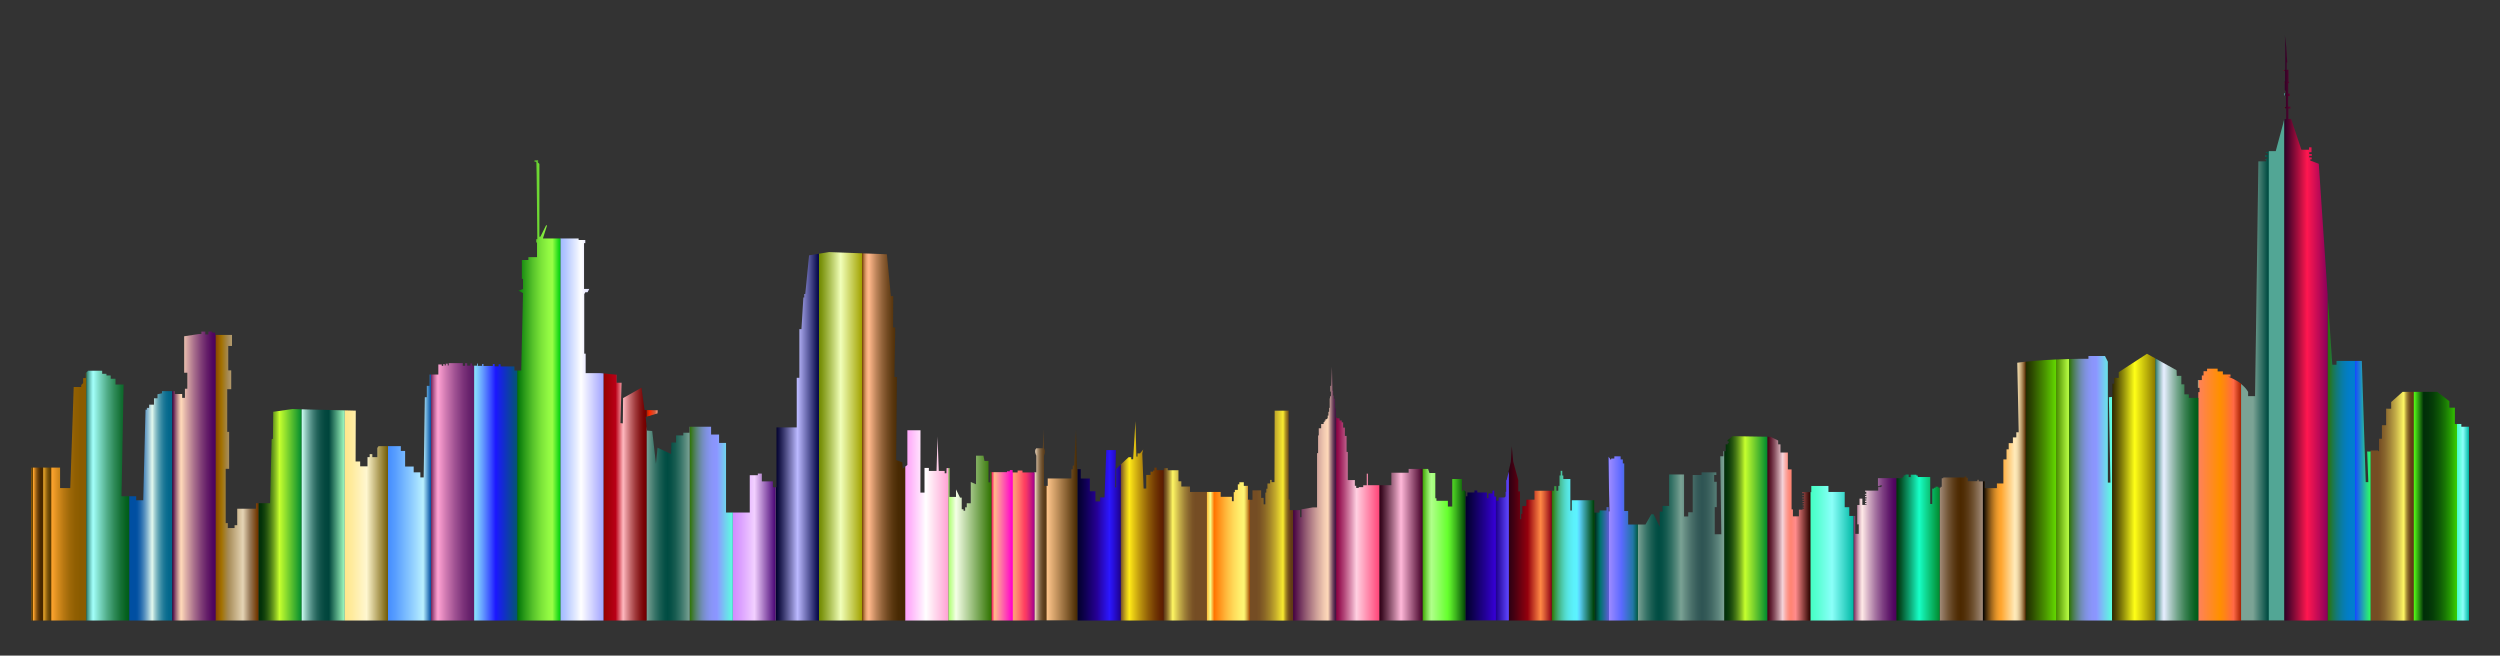 <?xml version="1.0" encoding="utf-8"?>
<svg version="1.1" id="Layer_1" xmlns="http://www.w3.org/2000/svg" xmlns:xlink="http://www.w3.org/1999/xlink" x="0px" y="0px"
	 viewBox="0 0 2625.2 688.4" style="enable-background:new 0 0 2625.2 688.4;" xml:space="preserve">
<rect x="0" y="0" width="2625.2" height="688.4" fill="#333333" stroke="none"/>
<style type="text/css">
	.st0{fill:url(#SVGID_1_);}
	.st1{fill:url(#SVGID_2_);}
	.st2{fill:url(#SVGID_3_);}
	.st3{fill:url(#SVGID_4_);}
	.st4{fill:url(#SVGID_5_);}
	.st5{fill:url(#SVGID_6_);}
	.st6{fill:url(#SVGID_7_);}
	.st7{fill:url(#SVGID_8_);}
	.st8{fill:url(#SVGID_9_);}
	.st9{fill:url(#SVGID_10_);}
	.st10{fill:url(#SVGID_11_);}
	.st11{fill:url(#SVGID_12_);}
	.st12{fill:url(#SVGID_13_);}
	.st13{fill:url(#SVGID_14_);}
	.st14{fill:url(#SVGID_15_);}
	.st15{fill:url(#SVGID_16_);}
	.st16{fill:url(#SVGID_17_);}
	.st17{fill:url(#SVGID_18_);}
	.st18{fill:url(#SVGID_19_);}
	.st19{fill:url(#SVGID_20_);}
	.st20{fill:url(#SVGID_21_);}
	.st21{fill:url(#SVGID_22_);}
	.st22{fill:url(#SVGID_23_);}
	.st23{fill:url(#SVGID_24_);}
	.st24{fill:url(#SVGID_25_);}
	.st25{fill:url(#SVGID_26_);}
	.st26{fill:url(#SVGID_27_);}
	.st27{fill:url(#SVGID_28_);}
	.st28{fill:url(#SVGID_29_);}
	.st29{fill:url(#SVGID_30_);}
	.st30{fill:url(#SVGID_31_);}
	.st31{fill:url(#SVGID_32_);}
	.st32{fill:url(#SVGID_33_);}
	.st33{fill:url(#SVGID_34_);}
	.st34{fill:url(#SVGID_35_);}
	.st35{fill:url(#SVGID_36_);}
	.st36{fill:url(#SVGID_37_);}
	.st37{fill:url(#SVGID_38_);}
	.st38{fill:url(#SVGID_39_);}
	.st39{fill:url(#SVGID_40_);}
	.st40{fill:url(#SVGID_41_);}
	.st41{fill:url(#SVGID_42_);}
	.st42{fill:url(#SVGID_43_);}
	.st43{fill:url(#SVGID_44_);}
	.st44{fill:url(#SVGID_45_);}
	.st45{fill:url(#SVGID_46_);}
	.st46{fill:url(#SVGID_47_);}
	.st47{fill:url(#SVGID_48_);}
	.st48{fill:url(#SVGID_49_);}
	.st49{fill:url(#SVGID_50_);}
	.st50{fill:url(#SVGID_51_);}
	.st51{fill:url(#SVGID_52_);}
	.st52{fill:url(#SVGID_53_);}
	.st53{fill:url(#SVGID_54_);}
	.st54{fill:url(#SVGID_55_);}
	.st55{fill:url(#SVGID_56_);}
	.st56{fill:url(#SVGID_57_);}
	.st57{fill:url(#SVGID_58_);}
	.st58{fill:url(#SVGID_59_);}
	.st59{fill:url(#SVGID_60_);}
	.st60{fill:url(#SVGID_61_);}
	.st61{fill:url(#SVGID_62_);}
	.st62{fill:url(#SVGID_63_);}
	.st63{fill:url(#SVGID_64_);}
</style>
<g>
	<linearGradient id="SVGID_1_" gradientUnits="userSpaceOnUse" x1="724.198" y1="549.835" x2="769.461" y2="549.835">
		<stop  offset="0" style="stop-color:#2D7300"/>
		<stop  offset="1.319868e-02" style="stop-color:#31750B"/>
		<stop  offset="8.540270e-02" style="stop-color:#467C44"/>
		<stop  offset="0.16" style="stop-color:#588376"/>
		<stop  offset="0.235" style="stop-color:#6889A0"/>
		<stop  offset="0.31" style="stop-color:#758EC2"/>
		<stop  offset="0.387" style="stop-color:#7E91DD"/>
		<stop  offset="0.465" style="stop-color:#8594F0"/>
		<stop  offset="0.544" style="stop-color:#8A95FB"/>
		<stop  offset="0.63" style="stop-color:#8B96FF"/>
		<stop  offset="0.657" style="stop-color:#8B9DFF"/>
		<stop  offset="0.829" style="stop-color:#72D0EF"/>
		<stop  offset="1" style="stop-color:#5CFFE0"/>
	</linearGradient>
	<polygon class="st0" points="762.4,538.2 762.4,465.1 755.1,465.1 755.1,456.3 746.7,456.3 746.7,448.1 724.2,448.1 724.2,651.6 
		769.5,651.6 769.5,538.2 	"/>
	<linearGradient id="SVGID_2_" gradientUnits="userSpaceOnUse" x1="769.461" y1="574.419" x2="814.723" y2="574.419">
		<stop  offset="0" style="stop-color:#8BBCFF"/>
		<stop  offset="0" style="stop-color:#5C9CFF"/>
		<stop  offset="3.086420e-03" style="stop-color:#D18BFF"/>
		<stop  offset="0.169" style="stop-color:#DA9EFF"/>
		<stop  offset="0.503" style="stop-color:#F2D0FF"/>
		<stop  offset="1" style="stop-color:#460073"/>
	</linearGradient>
	<polygon class="st1" points="811.6,511.7 811.6,505.5 800,505.5 800,497.3 795.8,497.3 795.8,499 787.3,499 787.3,538.2 
		769.5,538.2 769.5,651.6 814.7,651.6 814.7,511.7 	"/>
	<linearGradient id="SVGID_3_" gradientUnits="userSpaceOnUse" x1="678.936" y1="549.575" x2="724.198" y2="549.575">
		<stop  offset="0" style="stop-color:#7BA395"/>
		<stop  offset="6.556056e-02" style="stop-color:#639285"/>
		<stop  offset="0.196" style="stop-color:#387468"/>
		<stop  offset="0.314" style="stop-color:#1A5E53"/>
		<stop  offset="0.414" style="stop-color:#075147"/>
		<stop  offset="0.485" style="stop-color:#004C42"/>
		<stop  offset="0.561" style="stop-color:#065046"/>
		<stop  offset="0.663" style="stop-color:#175C51"/>
		<stop  offset="0.778" style="stop-color:#327064"/>
		<stop  offset="0.904" style="stop-color:#598B7E"/>
		<stop  offset="1" style="stop-color:#7BA395"/>
	</linearGradient>
	<polygon class="st2" points="723.9,448.1 723.9,454.4 717.5,454.4 717.5,457.2 709.9,457.2 709.9,464.7 705,464.7 704.7,476.8 
		690.5,470.1 688.8,487.1 684.9,452.6 679.4,452.1 678.9,447.6 678.9,651.6 724.2,651.6 724.2,448.1 	"/>
	<linearGradient id="SVGID_4_" gradientUnits="userSpaceOnUse" x1="678.936" y1="434.103" x2="690.595" y2="434.103">
		<stop  offset="0" style="stop-color:#A21F00"/>
		<stop  offset="6.805522e-02" style="stop-color:#BA2200"/>
		<stop  offset="0.225" style="stop-color:#EC2700"/>
		<stop  offset="0.302" style="stop-color:#FF2900"/>
		<stop  offset="0.762" style="stop-color:#CD5D40"/>
		<stop  offset="1" style="stop-color:#FFA48B"/>
		<stop  offset="1" style="stop-color:#FFDAD0"/>
	</linearGradient>
	<polygon class="st3" points="690.4,434.1 690.6,430.8 678.9,430.6 678.9,437.6 	"/>
	<linearGradient id="SVGID_5_" gradientUnits="userSpaceOnUse" x1="633.673" y1="521.85" x2="678.936" y2="521.85">
		<stop  offset="0" style="stop-color:#940000"/>
		<stop  offset="3.525807e-02" style="stop-color:#990003"/>
		<stop  offset="0.281" style="stop-color:#B90016"/>
		<stop  offset="0.457" style="stop-color:#FFB9BF"/>
		<stop  offset="0.513" style="stop-color:#EA9CA2"/>
		<stop  offset="0.632" style="stop-color:#C06568"/>
		<stop  offset="0.743" style="stop-color:#A0393B"/>
		<stop  offset="0.841" style="stop-color:#881A1B"/>
		<stop  offset="0.923" style="stop-color:#7A0707"/>
		<stop  offset="0.978" style="stop-color:#750000"/>
	</linearGradient>
	<polygon class="st4" points="678,437.9 678.9,437.6 678.9,430.6 676.8,430.6 673.6,407.1 654.3,418 654,444.6 651.5,444.3 
		652.7,401.9 647.5,401.9 647.5,393.5 633.7,392.1 633.7,651.6 678.9,651.6 678.9,447.6 	"/>
	<linearGradient id="SVGID_6_" gradientUnits="userSpaceOnUse" x1="1176.823" y1="546.899" x2="1222.086" y2="546.899">
		<stop  offset="0" style="stop-color:#754D24"/>
		<stop  offset="4.055274e-02" style="stop-color:#957121"/>
		<stop  offset="0.118" style="stop-color:#CEB21C"/>
		<stop  offset="0.174" style="stop-color:#F1DA18"/>
		<stop  offset="0.204" style="stop-color:#FFE917"/>
		<stop  offset="0.284" style="stop-color:#E8CC14"/>
		<stop  offset="0.472" style="stop-color:#B78E0D"/>
		<stop  offset="0.645" style="stop-color:#905D07"/>
		<stop  offset="0.795" style="stop-color:#733A03"/>
		<stop  offset="0.917" style="stop-color:#622401"/>
		<stop  offset="0.997" style="stop-color:#5C1C00"/>
	</linearGradient>
	<polygon class="st5" points="1214.6,493.7 1214.6,491.1 1212.3,491.1 1212.3,494.1 1210.8,494.1 1210.8,495.3 1208.2,495.3 
		1208.2,498.7 1203.7,498.7 1203.7,513 1200.9,513 1199.5,476.2 1200.5,472 1197.1,476.1 1194.5,476.1 1194.5,479.5 1193.3,479.5 
		1192.3,442.2 1189.9,482.3 1187.9,482.3 1187.9,480.1 1185.1,480.1 1176.8,487.8 1176.8,651.6 1222.1,651.6 1222.1,493.7 	"/>
	<linearGradient id="SVGID_7_" gradientUnits="userSpaceOnUse" x1="1222.086" y1="571.573" x2="1267.348" y2="571.573">
		<stop  offset="0" style="stop-color:#603916"/>
		<stop  offset="2.199506e-02" style="stop-color:#68431A"/>
		<stop  offset="5.932368e-02" style="stop-color:#7F5E25"/>
		<stop  offset="0.107" style="stop-color:#A38936"/>
		<stop  offset="0.164" style="stop-color:#D5C54F"/>
		<stop  offset="0.207" style="stop-color:#FFF763"/>
		<stop  offset="0.259" style="stop-color:#EADE5A"/>
		<stop  offset="0.374" style="stop-color:#C1AA47"/>
		<stop  offset="0.483" style="stop-color:#A08238"/>
		<stop  offset="0.581" style="stop-color:#88652D"/>
		<stop  offset="0.666" style="stop-color:#7A5326"/>
		<stop  offset="0.728" style="stop-color:#754D24"/>
	</linearGradient>
	<polygon class="st6" points="1249.6,516.6 1249.6,510.9 1240.5,510.9 1240.5,505.4 1237.5,505.4 1237.5,493.8 1226.1,493.8 
		1226.1,491.6 1222.2,491.6 1222.2,493.7 1222.1,493.7 1222.1,651.6 1267.3,651.6 1267.3,516.6 	"/>
	<linearGradient id="SVGID_8_" gradientUnits="userSpaceOnUse" x1="1086.298" y1="551.006" x2="1131.561" y2="551.006">
		<stop  offset="0" style="stop-color:#FFE8D0"/>
		<stop  offset="3.592880e-02" style="stop-color:#D4BBA0"/>
		<stop  offset="7.254675e-02" style="stop-color:#AF9476"/>
		<stop  offset="0.11" style="stop-color:#907454"/>
		<stop  offset="0.148" style="stop-color:#785B39"/>
		<stop  offset="0.187" style="stop-color:#674926"/>
		<stop  offset="0.226" style="stop-color:#5D3E1B"/>
		<stop  offset="0.269" style="stop-color:#5A3B17"/>
		<stop  offset="0.293" style="stop-color:#FFC68B"/>
		<stop  offset="1" style="stop-color:#452800"/>
	</linearGradient>
	<path class="st7" d="M1130.9,492.6l-1-41.5l-2.1,41.4v-3.6h-1.3v3.9h-1.4v9.6h-24.9v7.8h-3.9l-0.1-31.7c2.3-4.8-0.1-8.1-0.1-8.1
		v-20l-1.1,20.3h-6.8c-2.7,2.7,0,7.8,0,7.8v17.4h-2v155.5h45.3V492.6H1130.9z"/>
	<linearGradient id="SVGID_9_" gradientUnits="userSpaceOnUse" x1="814.723" y1="458.983" x2="859.986" y2="458.983">
		<stop  offset="0" style="stop-color:#B0FF8B"/>
		<stop  offset="0" style="stop-color:#8CFF5C"/>
		<stop  offset="3.086420e-03" style="stop-color:#01002E"/>
		<stop  offset="6.659953e-02" style="stop-color:#121141"/>
		<stop  offset="0.196" style="stop-color:#3F3E74"/>
		<stop  offset="0.378" style="stop-color:#8785C4"/>
		<stop  offset="0.503" style="stop-color:#BBB9FF"/>
		<stop  offset="1" style="stop-color:#000345"/>
	</linearGradient>
	<polygon class="st8" points="849.6,268.1 845.6,308.7 844.4,308.7 844.6,312.3 843.6,312.4 841.6,345.6 839.4,345.6 839.4,396.7 
		836.6,396.7 836.6,448.8 815.4,448.8 815.4,511.7 814.7,511.7 814.7,651.6 860,651.6 860,266.4 	"/>
	<linearGradient id="SVGID_10_" gradientUnits="userSpaceOnUse" x1="1041.036" y1="572.562" x2="1086.298" y2="572.562">
		<stop  offset="0" style="stop-color:#FC015D"/>
		<stop  offset="7.407410e-02" style="stop-color:#FFBB8B"/>
		<stop  offset="0.485" style="stop-color:#FF00CD"/>
		<stop  offset="0.491" style="stop-color:#FF2FB2"/>
		<stop  offset="0.499" style="stop-color:#FF5E97"/>
		<stop  offset="0.506" style="stop-color:#FF8083"/>
		<stop  offset="0.512" style="stop-color:#FF9477"/>
		<stop  offset="0.515" style="stop-color:#FF9C73"/>
		<stop  offset="0.566" style="stop-color:#FF8F71"/>
		<stop  offset="0.659" style="stop-color:#FF6D6A"/>
		<stop  offset="0.772" style="stop-color:#FF3D61"/>
		<stop  offset="0.818" style="stop-color:#F23567"/>
		<stop  offset="0.902" style="stop-color:#D01E78"/>
		<stop  offset="1" style="stop-color:#A2008E"/>
	</linearGradient>
	<polygon class="st9" points="1073.7,496.1 1073.7,494.1 1068.6,494.1 1068.6,496.1 1063.3,496.1 1063.3,493.6 1060.4,493.6 
		1060.4,494.9 1057.4,494.9 1057.4,495.8 1041,495.8 1041,651.6 1086.3,651.6 1086.3,496.1 	"/>
	<linearGradient id="SVGID_11_" gradientUnits="userSpaceOnUse" x1="1131.561" y1="562.097" x2="1176.823" y2="562.097">
		<stop  offset="0" style="stop-color:#02002B"/>
		<stop  offset="0.141" style="stop-color:#0C0049"/>
		<stop  offset="0.444" style="stop-color:#250094"/>
		<stop  offset="0.741" style="stop-color:#2B17FF"/>
		<stop  offset="0.813" style="stop-color:#2811E3"/>
		<stop  offset="0.967" style="stop-color:#20039C"/>
		<stop  offset="1" style="stop-color:#1E008C"/>
	</linearGradient>
	<polygon class="st10" points="1172.1,492.3 1172.1,511.8 1171,511.8 1171.8,472.6 1161.7,472.6 1159.8,522.3 1155.2,522.3 
		1155.2,526.5 1150.3,526.5 1150.3,515.9 1144.4,515.9 1144.4,502.5 1134.9,502.5 1134.9,492.6 1131.6,492.6 1131.6,651.6 
		1176.8,651.6 1176.8,487.8 	"/>
	<linearGradient id="SVGID_12_" gradientUnits="userSpaceOnUse" x1="995.773" y1="565.014" x2="1041.036" y2="565.014">
		<stop  offset="0" style="stop-color:#FFA48B"/>
		<stop  offset="0" style="stop-color:#FF815C"/>
		<stop  offset="3.086420e-03" style="stop-color:#AEFF73"/>
		<stop  offset="4.029936e-02" style="stop-color:#BAFF86"/>
		<stop  offset="0.116" style="stop-color:#D8FFB8"/>
		<stop  offset="0.179" style="stop-color:#F5FFE7"/>
		<stop  offset="1" style="stop-color:#2F7300"/>
	</linearGradient>
	<path class="st11" d="M1039.9,495.8v10.7h-1.9V484h-4.2l-1.1-5.5h-7.8v30l-5.5-2.4v22.4h-4.2c0,0,0,3.7,0,4.1s-1.7,0-1.7,0v3.7
		h-1.7v-1.5h-1.9v-12.3h-1.8l-4.2-8.6v7.9H997v-30.3h-1.2v160h45.3V495.8H1039.9z"/>
	<linearGradient id="SVGID_13_" gradientUnits="userSpaceOnUse" x1="859.986" y1="458.124" x2="905.248" y2="458.124">
		<stop  offset="0" style="stop-color:#FFA48B"/>
		<stop  offset="0" style="stop-color:#FF815C"/>
		<stop  offset="3.086420e-03" style="stop-color:#728B00"/>
		<stop  offset="7.369424e-02" style="stop-color:#7F9713"/>
		<stop  offset="0.218" style="stop-color:#A2B746"/>
		<stop  offset="0.42" style="stop-color:#D9E996"/>
		<stop  offset="0.503" style="stop-color:#F1FFB9"/>
		<stop  offset="1" style="stop-color:#A2A200"/>
	</linearGradient>
	<polygon class="st12" points="870.6,264.7 860,266.4 860,651.6 905.2,651.6 905.2,266 	"/>
	<linearGradient id="SVGID_14_" gradientUnits="userSpaceOnUse" x1="950.511" y1="551.693" x2="995.773" y2="551.693">
		<stop  offset="0" style="stop-color:#8BBCFF"/>
		<stop  offset="0" style="stop-color:#5C9CFF"/>
		<stop  offset="3.086420e-03" style="stop-color:#FFA2F9"/>
		<stop  offset="0.126" style="stop-color:#FFB5FA"/>
		<stop  offset="0.374" style="stop-color:#FFE7FD"/>
		<stop  offset="0.481" style="stop-color:#FFFFFF"/>
		<stop  offset="1" style="stop-color:#FFA2D4"/>
	</linearGradient>
	<polygon class="st13" points="994,491.5 993.8,497 992,497 992,494.5 985.8,494.5 984.5,458.4 983.4,494.5 975.4,494.5 
		975.4,491.4 970.8,491.4 970.8,517.3 966.5,517.3 966.6,451.8 952.8,451.8 952.8,488.2 950.5,490.1 950.5,651.6 995.8,651.6 
		995.8,491.5 	"/>
	<linearGradient id="SVGID_15_" gradientUnits="userSpaceOnUse" x1="905.248" y1="458.791" x2="950.511" y2="458.791">
		<stop  offset="0" style="stop-color:#733E00"/>
		<stop  offset="1.781863e-02" style="stop-color:#8E551B"/>
		<stop  offset="4.873902e-02" style="stop-color:#B67943"/>
		<stop  offset="7.911453e-02" style="stop-color:#D69462"/>
		<stop  offset="0.108" style="stop-color:#EDA879"/>
		<stop  offset="0.136" style="stop-color:#FAB486"/>
		<stop  offset="0.161" style="stop-color:#FFB88B"/>
		<stop  offset="0.2" style="stop-color:#EFAB7F"/>
		<stop  offset="0.335" style="stop-color:#BB8359"/>
		<stop  offset="0.468" style="stop-color:#916239"/>
		<stop  offset="0.596" style="stop-color:#704820"/>
		<stop  offset="0.719" style="stop-color:#58360E"/>
		<stop  offset="0.832" style="stop-color:#4A2B04"/>
		<stop  offset="0.929" style="stop-color:#452700"/>
	</linearGradient>
	<polygon class="st14" points="947.9,492.3 947.5,485.5 941,483.1 941.8,395.9 939.2,395.8 940.1,343.8 937.8,343.9 938,311 
		935.5,310.9 931.3,267 905.2,266 905.2,651.6 950.5,651.6 950.5,490.1 	"/>
	<linearGradient id="SVGID_16_" gradientUnits="userSpaceOnUse" x1="407.361" y1="522.427" x2="452.623" y2="522.427">
		<stop  offset="0" style="stop-color:#8BBCFF"/>
		<stop  offset="0" style="stop-color:#5C9CFF"/>
		<stop  offset="3.086420e-03" style="stop-color:#458EFF"/>
		<stop  offset="0.175" style="stop-color:#589EFF"/>
		<stop  offset="0.524" style="stop-color:#8AC9FF"/>
		<stop  offset="0.818" style="stop-color:#B9F0FF"/>
		<stop  offset="1" style="stop-color:#004EA2"/>
	</linearGradient>
	<path class="st15" d="M451.1,393.3v11.9h-2.9v11.9h-2.1l-1.2,84.2h-3.5V496c0,0-6.9,0-7,0s0-6.1,0-6.1h-9v-16.4h-4.5v-5h-13.6
		v183.1h45.3V393.3H451.1z"/>
	<linearGradient id="SVGID_17_" gradientUnits="userSpaceOnUse" x1="90.524" y1="520.429" x2="135.786" y2="520.429">
		<stop  offset="0" style="stop-color:#247564"/>
		<stop  offset="2.766251e-02" style="stop-color:#3E9182"/>
		<stop  offset="9.070610e-02" style="stop-color:#73CCC3"/>
		<stop  offset="0.137" style="stop-color:#95F1EB"/>
		<stop  offset="0.161" style="stop-color:#A2FFFA"/>
		<stop  offset="0.295" style="stop-color:#7EDBC8"/>
		<stop  offset="0.48" style="stop-color:#52AE8A"/>
		<stop  offset="0.65" style="stop-color:#2F8B59"/>
		<stop  offset="0.798" style="stop-color:#157136"/>
		<stop  offset="0.919" style="stop-color:#066220"/>
		<stop  offset="0.997" style="stop-color:#005C18"/>
	</linearGradient>
	<polygon class="st16" points="127.6,521.1 129.8,403.8 121.3,403.8 121.3,397.7 116.3,397.7 116.3,394.3 111.8,394.3 111.8,392.5 
		107.3,392.5 107.3,389.3 92.5,389.3 90.5,391.3 90.5,651.6 135.8,651.6 135.8,521.1 	"/>
	<linearGradient id="SVGID_18_" gradientUnits="userSpaceOnUse" x1="226.311" y1="501.639" x2="271.574" y2="501.639">
		<stop  offset="5.618000e-03" style="stop-color:#8B4300"/>
		<stop  offset="0.136" style="stop-color:#A27100"/>
		<stop  offset="0.29" style="stop-color:#A58A55"/>
		<stop  offset="0.636" style="stop-color:#E5D4B5"/>
		<stop  offset="0.799" style="stop-color:#987A59"/>
		<stop  offset="0.803" style="stop-color:#967857"/>
		<stop  offset="0.972" style="stop-color:#733800"/>
	</linearGradient>
	<polygon class="st17" points="268.8,528.4 268.8,534.2 249.1,534.2 249.1,551.5 246.3,551.5 246.3,554.5 239.2,554.5 239.2,549.3 
		237,549.3 237,492.3 240.6,492.3 240.6,453.5 238.6,453.5 238.6,408.7 242.8,408.7 242.8,388.9 239.7,388.9 239.7,363.3 
		243.6,363.3 243.6,351.7 226.3,351.7 226.3,651.6 271.6,651.6 271.6,528.4 	"/>
	<linearGradient id="SVGID_19_" gradientUnits="userSpaceOnUse" x1="588.411" y1="450.98" x2="633.673" y2="450.98">
		<stop  offset="0" style="stop-color:#B0FF8B"/>
		<stop  offset="0" style="stop-color:#8CFF5C"/>
		<stop  offset="3.086420e-03" style="stop-color:#A2B9FF"/>
		<stop  offset="0.126" style="stop-color:#B5C8FF"/>
		<stop  offset="0.374" style="stop-color:#E7EDFF"/>
		<stop  offset="0.481" style="stop-color:#FFFFFF"/>
		<stop  offset="1" style="stop-color:#A2A4FF"/>
	</linearGradient>
	<polygon class="st18" points="629.7,391.8 615,391.8 615,371.4 613.5,371.4 613.5,309 614.6,306.9 617,306.9 618.8,303.4 
		613.3,303.4 613.3,255.3 614.6,255.3 614.6,252 607.6,252 607.6,250.4 588.4,250.4 588.4,651.6 633.7,651.6 633.7,392.1 	"/>
	<linearGradient id="SVGID_20_" gradientUnits="userSpaceOnUse" x1="135.786" y1="531.106" x2="181.049" y2="531.106">
		<stop  offset="0.151" style="stop-color:#004FA2"/>
		<stop  offset="0.189" style="stop-color:#0654A4"/>
		<stop  offset="0.24" style="stop-color:#1861AA"/>
		<stop  offset="0.3" style="stop-color:#3577B4"/>
		<stop  offset="0.365" style="stop-color:#5D95C1"/>
		<stop  offset="0.436" style="stop-color:#91BDD3"/>
		<stop  offset="0.51" style="stop-color:#D0ECE8"/>
		<stop  offset="0.531" style="stop-color:#E3FAEE"/>
		<stop  offset="0.537" style="stop-color:#DCF6EB"/>
		<stop  offset="0.585" style="stop-color:#A9D4D5"/>
		<stop  offset="0.636" style="stop-color:#7CB7C1"/>
		<stop  offset="0.689" style="stop-color:#569EB0"/>
		<stop  offset="0.743" style="stop-color:#378AA3"/>
		<stop  offset="0.798" style="stop-color:#1F7A98"/>
		<stop  offset="0.858" style="stop-color:#0D6F91"/>
		<stop  offset="0.922" style="stop-color:#03688C"/>
		<stop  offset="1" style="stop-color:#00668B"/>
	</linearGradient>
	<polygon class="st19" points="170.1,410.7 170.1,413 165.4,414 165.4,418.2 161.7,418.2 161.7,424.9 156.6,424.9 156.6,428.3 
		154.2,428.3 154.2,430.2 152.8,430.2 150.4,525.3 143,525.3 143,521.1 135.8,521.1 135.8,651.6 181,651.6 181,410.7 	"/>
	<linearGradient id="SVGID_21_" gradientUnits="userSpaceOnUse" x1="2579.96" y1="548.382" x2="2592.609" y2="548.382">
		<stop  offset="0" style="stop-color:#B0FF8B"/>
		<stop  offset="0" style="stop-color:#8CFF5C"/>
		<stop  offset="3.086420e-03" style="stop-color:#45FFC4"/>
		<stop  offset="0.167" style="stop-color:#58FFD3"/>
		<stop  offset="0.499" style="stop-color:#8AFFF9"/>
		<stop  offset="0.503" style="stop-color:#8BFFF9"/>
		<stop  offset="1" style="stop-color:#00B9A6"/>
	</linearGradient>
	<polygon class="st20" points="2592.6,651.6 2592.6,448.1 2584.6,448.1 2584.6,445.2 2580,445.2 2580,651.6 	"/>
	<linearGradient id="SVGID_22_" gradientUnits="userSpaceOnUse" x1="45.261" y1="521.412" x2="90.524" y2="521.412">
		<stop  offset="0" style="stop-color:#FFB52E"/>
		<stop  offset="3.405219e-02" style="stop-color:#CE9020"/>
		<stop  offset="6.775474e-02" style="stop-color:#A57215"/>
		<stop  offset="0.101" style="stop-color:#855A0C"/>
		<stop  offset="0.132" style="stop-color:#6E4A05"/>
		<stop  offset="0.162" style="stop-color:#613F01"/>
		<stop  offset="0.188" style="stop-color:#5C3C00"/>
		<stop  offset="0.198" style="stop-color:#FFA52E"/>
		<stop  offset="0.34" style="stop-color:#D78C1E"/>
		<stop  offset="0.483" style="stop-color:#B67711"/>
		<stop  offset="0.619" style="stop-color:#9E6808"/>
		<stop  offset="0.747" style="stop-color:#905F02"/>
		<stop  offset="0.855" style="stop-color:#8B5C00"/>
	</linearGradient>
	<polygon class="st21" points="90.1,391.7 90.1,397 87.3,397 87.3,402.3 85.3,404.3 85.3,406.4 77.4,406.4 73.8,512.5 63.1,512.5 
		63.1,491 45.3,491 45.3,651.6 90.5,651.6 90.5,391.3 	"/>
	<linearGradient id="SVGID_23_" gradientUnits="userSpaceOnUse" x1="32.609" y1="571.269" x2="45.261" y2="571.269">
		<stop  offset="0" style="stop-color:#A26200"/>
		<stop  offset="4.845360e-02" style="stop-color:#855200"/>
		<stop  offset="9.859921e-02" style="stop-color:#6E4600"/>
		<stop  offset="0.146" style="stop-color:#613F00"/>
		<stop  offset="0.188" style="stop-color:#5C3C00"/>
		<stop  offset="0.198" style="stop-color:#FFA52E"/>
		<stop  offset="0.231" style="stop-color:#EF9A2A"/>
		<stop  offset="0.345" style="stop-color:#BB771D"/>
		<stop  offset="0.458" style="stop-color:#915A13"/>
		<stop  offset="0.567" style="stop-color:#70440B"/>
		<stop  offset="0.67" style="stop-color:#583405"/>
		<stop  offset="0.767" style="stop-color:#4A2A01"/>
		<stop  offset="0.849" style="stop-color:#452700"/>
	</linearGradient>
	<path class="st22" d="M33,491c-0.8-0.8,0,160.6,0,160.6h12.3V491H33z"/>
	<linearGradient id="SVGID_24_" gradientUnits="userSpaceOnUse" x1="181.049" y1="499.903" x2="226.311" y2="499.903">
		<stop  offset="0" style="stop-color:#450041"/>
		<stop  offset="6.290812e-03" style="stop-color:#4C0845"/>
		<stop  offset="7.918752e-02" style="stop-color:#986176"/>
		<stop  offset="0.139" style="stop-color:#CFA19A"/>
		<stop  offset="0.181" style="stop-color:#F2CAB1"/>
		<stop  offset="0.204" style="stop-color:#FFD9B9"/>
		<stop  offset="0.312" style="stop-color:#DEB0A8"/>
		<stop  offset="0.493" style="stop-color:#AB728D"/>
		<stop  offset="0.658" style="stop-color:#824178"/>
		<stop  offset="0.803" style="stop-color:#651E69"/>
		<stop  offset="0.921" style="stop-color:#53085F"/>
		<stop  offset="0.997" style="stop-color:#4D005C"/>
	</linearGradient>
	<polygon class="st23" points="225.9,351.7 225.9,349.3 222.7,349.3 222.7,348.2 218.9,348.2 218.9,351.2 215.6,351.2 215.6,348.2 
		211.5,348.2 211.5,350.7 209.3,350.7 193.4,353.1 193.4,391.4 196.7,391.4 196.7,408.2 194.2,408.2 194.2,417.8 191.3,417.8 
		191.3,413.7 183.5,413.7 183.5,410.7 181,410.7 181,651.6 226.3,651.6 226.3,351.7 	"/>
	<linearGradient id="SVGID_25_" gradientUnits="userSpaceOnUse" x1="271.574" y1="540.551" x2="316.836" y2="540.551">
		<stop  offset="0" style="stop-color:#002E08"/>
		<stop  offset="5.908501e-02" style="stop-color:#043309"/>
		<stop  offset="0.126" style="stop-color:#11400B"/>
		<stop  offset="0.197" style="stop-color:#27570F"/>
		<stop  offset="0.27" style="stop-color:#457715"/>
		<stop  offset="0.346" style="stop-color:#6CA01D"/>
		<stop  offset="0.422" style="stop-color:#9AD126"/>
		<stop  offset="0.485" style="stop-color:#C6FF2E"/>
		<stop  offset="1" style="stop-color:#008B2E"/>
	</linearGradient>
	<polygon class="st24" points="307.3,429.5 286.9,432.4 286.6,460.7 285.2,461.3 283.6,528.4 271.6,528.4 271.6,651.6 316.8,651.6 
		316.8,429.8 	"/>
	<linearGradient id="SVGID_26_" gradientUnits="userSpaceOnUse" x1="543.148" y1="410.049" x2="588.411" y2="410.049">
		<stop  offset="0" style="stop-color:#007308"/>
		<stop  offset="0.154" style="stop-color:#279718"/>
		<stop  offset="0.369" style="stop-color:#58C42B"/>
		<stop  offset="0.559" style="stop-color:#7BE439"/>
		<stop  offset="0.714" style="stop-color:#90F842"/>
		<stop  offset="0.815" style="stop-color:#98FF45"/>
		<stop  offset="0.847" style="stop-color:#7CF63B"/>
		<stop  offset="0.952" style="stop-color:#23DB1B"/>
		<stop  offset="1" style="stop-color:#00D00F"/>
	</linearGradient>
	<path class="st25" d="M570.1,250.4l4.3-13.6l-0.9-0.3l-6.1,12.1h-1v-76.5l-2.3-2.3h1v-1.4h-3.8v1.5c0,0,1.6-0.2,1.9,0
		s1,81.3,1,81.3h-1.1v3.5h0.8V270h-9.1v3H548v19.8h1.2v10.7l-4.8,1.7l4.8,2.6l-1.9,81.3h-4.2v262.5h45.3V250.4H570.1z"/>
	<linearGradient id="SVGID_27_" gradientUnits="userSpaceOnUse" x1="452.623" y1="516.412" x2="497.886" y2="516.412">
		<stop  offset="0" style="stop-color:#75245A"/>
		<stop  offset="1.809235e-02" style="stop-color:#87356A"/>
		<stop  offset="8.569355e-02" style="stop-color:#C86FA2"/>
		<stop  offset="0.135" style="stop-color:#F094C5"/>
		<stop  offset="0.161" style="stop-color:#FFA2D2"/>
		<stop  offset="0.343" style="stop-color:#D07AB2"/>
		<stop  offset="0.557" style="stop-color:#9F5192"/>
		<stop  offset="0.745" style="stop-color:#7C337A"/>
		<stop  offset="0.898" style="stop-color:#66216B"/>
		<stop  offset="0.997" style="stop-color:#5E1A66"/>
	</linearGradient>
	<polygon class="st26" points="495.8,384 495.8,381.7 494,381.7 494,384 490.6,384 490.6,381.4 488.4,381.4 488.4,384.1 486,384.1 
		486,381.3 471.2,381.3 471.2,383.8 470.2,383.8 470.2,381.9 468.1,381.9 468.1,383.7 466.9,383.7 466.9,382.2 465.6,382.2 
		465.4,384.2 463.9,384.2 463.9,382.7 460.3,382.7 460.3,393.3 452.6,393.3 452.6,651.6 497.9,651.6 497.9,384 	"/>
	<linearGradient id="SVGID_28_" gradientUnits="userSpaceOnUse" x1="497.886" y1="516.654" x2="543.148" y2="516.654">
		<stop  offset="0" style="stop-color:#B0FF8B"/>
		<stop  offset="0" style="stop-color:#8CFF5C"/>
		<stop  offset="3.086420e-03" style="stop-color:#8BE1FF"/>
		<stop  offset="6.853780e-02" style="stop-color:#80CEFF"/>
		<stop  offset="0.202" style="stop-color:#649BFF"/>
		<stop  offset="0.39" style="stop-color:#384BFF"/>
		<stop  offset="0.503" style="stop-color:#1B17FF"/>
		<stop  offset="1" style="stop-color:#035573"/>
	</linearGradient>
	<polygon class="st27" points="540.2,389.1 540.2,384.8 525.7,384.8 525.7,382.5 523.6,382.5 523.6,384.7 519.5,384.7 519.5,382.3 
		517.5,382.3 517.5,384.3 507.7,384.3 507.7,382.2 506.3,382.2 506.3,384.2 501.7,384.2 501.7,381.8 500.9,381.8 500.9,384 
		497.9,384 497.9,651.6 543.1,651.6 543.1,389.1 	"/>
	<linearGradient id="SVGID_29_" gradientUnits="userSpaceOnUse" x1="1267.348" y1="578.99" x2="1312.611" y2="578.99">
		<stop  offset="0" style="stop-color:#FC9C01"/>
		<stop  offset="3.086420e-03" style="stop-color:#FFBF3D"/>
		<stop  offset="2.097016e-02" style="stop-color:#FEC94A"/>
		<stop  offset="5.376611e-02" style="stop-color:#FAE56B"/>
		<stop  offset="8.024690e-02" style="stop-color:#F7FF8B"/>
		<stop  offset="0.17" style="stop-color:#FF7300"/>
		<stop  offset="0.252" style="stop-color:#FF8913"/>
		<stop  offset="0.447" style="stop-color:#FFB83C"/>
		<stop  offset="0.621" style="stop-color:#FFDA5A"/>
		<stop  offset="0.763" style="stop-color:#FFEE6C"/>
		<stop  offset="0.858" style="stop-color:#FFF673"/>
		<stop  offset="0.875" style="stop-color:#F8E96B"/>
		<stop  offset="0.906" style="stop-color:#E7C755"/>
		<stop  offset="0.948" style="stop-color:#CA9131"/>
		<stop  offset="0.999" style="stop-color:#A34601"/>
		<stop  offset="1" style="stop-color:#A24400"/>
	</linearGradient>
	<polygon class="st28" points="1310.5,524.7 1310.5,510.2 1306.1,510.2 1306.1,506.4 1301.4,506.4 1301.4,508.6 1299.8,508.6 
		1299.8,514.4 1296.7,514.4 1296.7,516.8 1295.5,516.8 1295.5,526.3 1293.6,526.3 1293.6,521.7 1281.8,521.7 1281.8,516.6 
		1267.3,516.6 1267.3,651.6 1312.6,651.6 1312.6,524.7 	"/>
	<linearGradient id="SVGID_30_" gradientUnits="userSpaceOnUse" x1="316.836" y1="540.673" x2="362.099" y2="540.673">
		<stop  offset="0" style="stop-color:#D0FFF5"/>
		<stop  offset="3.198368e-02" style="stop-color:#BAECE2"/>
		<stop  offset="0.112" style="stop-color:#89C0B6"/>
		<stop  offset="0.195" style="stop-color:#5F9A91"/>
		<stop  offset="0.278" style="stop-color:#3D7B72"/>
		<stop  offset="0.362" style="stop-color:#22635A"/>
		<stop  offset="0.448" style="stop-color:#0F5249"/>
		<stop  offset="0.536" style="stop-color:#04483F"/>
		<stop  offset="0.63" style="stop-color:#00453C"/>
		<stop  offset="1" style="stop-color:#A2FFC2"/>
	</linearGradient>
	<polygon class="st29" points="316.8,429.8 316.8,651.6 362.1,651.6 362.1,430.9 	"/>
	<linearGradient id="SVGID_31_" gradientUnits="userSpaceOnUse" x1="362.099" y1="541.252" x2="407.361" y2="541.252">
		<stop  offset="0" style="stop-color:#FFA48B"/>
		<stop  offset="0" style="stop-color:#FF815C"/>
		<stop  offset="3.086420e-03" style="stop-color:#FFE78B"/>
		<stop  offset="0.169" style="stop-color:#FFEB9E"/>
		<stop  offset="0.503" style="stop-color:#FFF7D0"/>
		<stop  offset="1" style="stop-color:#735C03"/>
	</linearGradient>
	<polygon class="st30" points="397.5,468.5 396.2,470.4 396.2,480 391,480 391,476.9 388.2,476.9 388.2,480 385.9,480 385.9,489.7 
		378.2,489.7 378.2,484.6 373.4,484.6 373.6,431.2 362.1,430.9 362.1,651.6 407.4,651.6 407.4,468.5 	"/>
	<linearGradient id="SVGID_32_" gradientUnits="userSpaceOnUse" x1="2082.073" y1="515.685" x2="2127.335" y2="515.685">
		<stop  offset="0" style="stop-color:#450015"/>
		<stop  offset="7.072181e-04" style="stop-color:#3B0012"/>
		<stop  offset="1.901995e-03" style="stop-color:#21000A"/>
		<stop  offset="3.086420e-03" style="stop-color:#000000"/>
		<stop  offset="5.483259e-02" style="stop-color:#2F1E08"/>
		<stop  offset="0.131" style="stop-color:#6D4714"/>
		<stop  offset="0.203" style="stop-color:#A1681D"/>
		<stop  offset="0.271" style="stop-color:#CA8324"/>
		<stop  offset="0.332" style="stop-color:#E7962A"/>
		<stop  offset="0.384" style="stop-color:#F9A12D"/>
		<stop  offset="0.423" style="stop-color:#FFA52E"/>
		<stop  offset="0.741" style="stop-color:#FFEAB9"/>
		<stop  offset="0.773" style="stop-color:#FBE5B4"/>
		<stop  offset="0.81" style="stop-color:#EFD8A7"/>
		<stop  offset="0.85" style="stop-color:#DBC191"/>
		<stop  offset="0.89" style="stop-color:#C0A171"/>
		<stop  offset="0.932" style="stop-color:#9C7849"/>
		<stop  offset="0.975" style="stop-color:#724719"/>
		<stop  offset="0.994" style="stop-color:#5C2E00"/>
	</linearGradient>
	<path class="st31" d="M2118.3,380.9l1.5,73h-2.5v5.4h-3.6v6h-4.4v6.5h-2.3v10.6h-3.3v25.3h-6.8v4.9h-12.7v-7.2h-2.2v146.1h45.3
		V379.8C2121.5,380.4,2118.3,380.9,2118.3,380.9z"/>
	<linearGradient id="SVGID_33_" gradientUnits="userSpaceOnUse" x1="2308.385" y1="519.323" x2="2353.648" y2="519.323">
		<stop  offset="0" style="stop-color:#FFA48B"/>
		<stop  offset="0" style="stop-color:#FF815C"/>
		<stop  offset="0.494" style="stop-color:#FF9000"/>
		<stop  offset="0.601" style="stop-color:#FF8513"/>
		<stop  offset="0.818" style="stop-color:#FF6945"/>
		<stop  offset="1" style="stop-color:#A21F00"/>
	</linearGradient>
	<path class="st32" d="M2339.8,395.6h2.4v-2.4h-8V390h-5.5v-2.9h-11.1v2.7h-3.7v4.5h-1.8v4.8h-3.7v8.2h1.3v4.5h-1.3v6.1h0v233.8
		h45.3V403.2C2347.1,398,2339.8,395.6,2339.8,395.6z"/>
	<linearGradient id="SVGID_34_" gradientUnits="userSpaceOnUse" x1="2263.123" y1="513.945" x2="2308.385" y2="513.945">
		<stop  offset="0" style="stop-color:#247564"/>
		<stop  offset="6.763274e-02" style="stop-color:#6FA39F"/>
		<stop  offset="0.133" style="stop-color:#B0CCD3"/>
		<stop  offset="0.179" style="stop-color:#D8E4F3"/>
		<stop  offset="0.204" style="stop-color:#E7EEFF"/>
		<stop  offset="0.341" style="stop-color:#B0CBC8"/>
		<stop  offset="0.515" style="stop-color:#72A48A"/>
		<stop  offset="0.673" style="stop-color:#418559"/>
		<stop  offset="0.811" style="stop-color:#1E6F36"/>
		<stop  offset="0.924" style="stop-color:#086120"/>
		<stop  offset="0.997" style="stop-color:#005C18"/>
	</linearGradient>
	<polygon class="st33" points="2298.5,417.8 2298.5,414.1 2293.8,414.1 2293.8,403.6 2290.6,403.6 2290.6,394.7 2285.8,394.7 
		2285.6,388.8 2263.1,376.3 2263.1,651.6 2308.4,651.6 2308.4,417.8 	"/>
	<linearGradient id="SVGID_35_" gradientUnits="userSpaceOnUse" x1="2307.966" y1="403.102" x2="2308.385" y2="403.102">
		<stop  offset="0" style="stop-color:#D0FFF5"/>
		<stop  offset="3.198368e-02" style="stop-color:#BAECE2"/>
		<stop  offset="0.112" style="stop-color:#89C0B6"/>
		<stop  offset="0.195" style="stop-color:#5F9A91"/>
		<stop  offset="0.278" style="stop-color:#3D7B72"/>
		<stop  offset="0.362" style="stop-color:#22635A"/>
		<stop  offset="0.448" style="stop-color:#0F5249"/>
		<stop  offset="0.536" style="stop-color:#04483F"/>
		<stop  offset="0.63" style="stop-color:#00453C"/>
		<stop  offset="1" style="stop-color:#A2FFC2"/>
	</linearGradient>
	<rect x="2308" y="399" class="st34" width="0.4" height="8.2"/>
	<linearGradient id="SVGID_36_" gradientUnits="userSpaceOnUse" x1="2353.648" y1="388.324" x2="2398.91" y2="388.324">
		<stop  offset="0.269" style="stop-color:#7BA395"/>
		<stop  offset="0.4" style="stop-color:#4B8175"/>
		<stop  offset="0.617" style="stop-color:#004C42"/>
		<stop  offset="0.623" style="stop-color:#055247"/>
		<stop  offset="0.63" style="stop-color:#156357"/>
		<stop  offset="0.639" style="stop-color:#2E7E70"/>
		<stop  offset="0.648" style="stop-color:#51A594"/>
		<stop  offset="0.648" style="stop-color:#52A695"/>
	</linearGradient>
	<path class="st35" d="M2398.6,125.1l-1.1,4.7l-7.8,28.9h-7.4l-0.9,0.9h-2.1v0.9l2.2,0.7v1.6h-2.9v2.1h2.4l-0.1,1.5l-2.7,0.9
		l1.5,0.8v1.3h-8.2l-3.5,246.6h-7.3v-4.5c-1.9-3.3-4.6-6.1-7.4-8.3v248.3h45.3V125.1H2398.6z"/>
	<linearGradient id="SVGID_37_" gradientUnits="userSpaceOnUse" x1="2127.335" y1="514.258" x2="2172.597" y2="514.258">
		<stop  offset="0" style="stop-color:#212B00"/>
		<stop  offset="0.141" style="stop-color:#2C4900"/>
		<stop  offset="0.447" style="stop-color:#499400"/>
		<stop  offset="0.694" style="stop-color:#62D600"/>
		<stop  offset="0.697" style="stop-color:#58BA00"/>
		<stop  offset="0.701" style="stop-color:#488C00"/>
		<stop  offset="1" style="stop-color:#BAFF45"/>
	</linearGradient>
	<path class="st36" d="M2127.3,379.8v271.7h45.3V377C2152.3,377.5,2136.5,378.8,2127.3,379.8z"/>
	<linearGradient id="SVGID_38_" gradientUnits="userSpaceOnUse" x1="2398.427" y1="113.04" x2="2398.91" y2="113.04">
		<stop  offset="0" style="stop-color:#2E2600"/>
		<stop  offset="5.908501e-02" style="stop-color:#332901"/>
		<stop  offset="0.126" style="stop-color:#403004"/>
		<stop  offset="0.197" style="stop-color:#573D09"/>
		<stop  offset="0.27" style="stop-color:#774E10"/>
		<stop  offset="0.346" style="stop-color:#A06519"/>
		<stop  offset="0.422" style="stop-color:#D18024"/>
		<stop  offset="0.485" style="stop-color:#FF992E"/>
		<stop  offset="1" style="stop-color:#8B7A00"/>
	</linearGradient>
	<rect x="2398.4" y="112.4" class="st37" width="0.5" height="1.3"/>
	<linearGradient id="SVGID_39_" gradientUnits="userSpaceOnUse" x1="2172.597" y1="512.692" x2="2217.86" y2="512.692">
		<stop  offset="0" style="stop-color:#2D7300"/>
		<stop  offset="1.319868e-02" style="stop-color:#31750B"/>
		<stop  offset="8.540270e-02" style="stop-color:#467C44"/>
		<stop  offset="0.16" style="stop-color:#588376"/>
		<stop  offset="0.235" style="stop-color:#6889A0"/>
		<stop  offset="0.31" style="stop-color:#758EC2"/>
		<stop  offset="0.387" style="stop-color:#7E91DD"/>
		<stop  offset="0.465" style="stop-color:#8594F0"/>
		<stop  offset="0.544" style="stop-color:#8A95FB"/>
		<stop  offset="0.63" style="stop-color:#8B96FF"/>
		<stop  offset="0.657" style="stop-color:#8B9DFF"/>
		<stop  offset="0.829" style="stop-color:#72D0EF"/>
		<stop  offset="1" style="stop-color:#5CFFE0"/>
	</linearGradient>
	<path class="st38" d="M2214.5,417.1l1.6,89.7h-2.7v-127l-3-6H2193v3c-7.2-0.1-14,0-20.4,0.2v274.6h45.3V416.8L2214.5,417.1z"/>
	<linearGradient id="SVGID_40_" gradientUnits="userSpaceOnUse" x1="2217.86" y1="511.542" x2="2263.123" y2="511.542">
		<stop  offset="0" style="stop-color:#2E2600"/>
		<stop  offset="9.751768e-02" style="stop-color:#504904"/>
		<stop  offset="0.312" style="stop-color:#A5A20D"/>
		<stop  offset="0.525" style="stop-color:#FFFF17"/>
		<stop  offset="0.652" style="stop-color:#DFDA11"/>
		<stop  offset="1" style="stop-color:#8B7A00"/>
	</linearGradient>
	<path class="st39" d="M2254.5,371.5l-29.7,19.3v6h-4.7c0,0,0,6.3,0,6.1s-1.9,0-1.9,0v13.9l-0.3,0v234.7h45.3V376.3L2254.5,371.5z"
		/>
	<linearGradient id="SVGID_41_" gradientUnits="userSpaceOnUse" x1="2398.366" y1="86.852" x2="2398.91" y2="86.852">
		<stop  offset="5.618000e-03" style="stop-color:#401617"/>
		<stop  offset="8.427000e-02" style="stop-color:#6B4C2D"/>
		<stop  offset="0.382" style="stop-color:#A58A55"/>
		<stop  offset="0.562" style="stop-color:#E5D4B5"/>
		<stop  offset="0.797" style="stop-color:#987A59"/>
		<stop  offset="0.803" style="stop-color:#967857"/>
		<stop  offset="0.955" style="stop-color:#814F2F"/>
	</linearGradient>
	<polygon class="st40" points="2398.4,86.4 2398.4,87.9 2398.9,87.9 2398.9,85.9 	"/>
	<linearGradient id="SVGID_42_" gradientUnits="userSpaceOnUse" x1="2444.172" y1="480.54" x2="2489.435" y2="480.54">
		<stop  offset="0" style="stop-color:#2D7300"/>
		<stop  offset="3.198368e-02" style="stop-color:#287416"/>
		<stop  offset="0.112" style="stop-color:#1E7747"/>
		<stop  offset="0.195" style="stop-color:#157971"/>
		<stop  offset="0.278" style="stop-color:#0D7B93"/>
		<stop  offset="0.362" style="stop-color:#077CAE"/>
		<stop  offset="0.448" style="stop-color:#037DC1"/>
		<stop  offset="0.536" style="stop-color:#017ECC"/>
		<stop  offset="0.63" style="stop-color:#007ED0"/>
		<stop  offset="0.639" style="stop-color:#1749FF"/>
		<stop  offset="0.672" style="stop-color:#195AF0"/>
		<stop  offset="0.899" style="stop-color:#28D08C"/>
		<stop  offset="1" style="stop-color:#2EFF64"/>
	</linearGradient>
	<polygon class="st41" points="2489.1,474.2 2485.7,474.1 2486.9,506.3 2484.2,506.3 2480.1,379 2453.5,379 2453.5,383 2449.1,383 
		2444.2,309.5 2444.2,651.6 2489.4,651.6 2489.4,473.2 	"/>
	<linearGradient id="SVGID_43_" gradientUnits="userSpaceOnUse" x1="2489.435" y1="531.519" x2="2534.697" y2="531.519">
		<stop  offset="0.151" style="stop-color:#754D24"/>
		<stop  offset="0.225" style="stop-color:#7A5326"/>
		<stop  offset="0.325" style="stop-color:#88652D"/>
		<stop  offset="0.442" style="stop-color:#A08238"/>
		<stop  offset="0.571" style="stop-color:#C1AA47"/>
		<stop  offset="0.707" style="stop-color:#EADE5A"/>
		<stop  offset="0.768" style="stop-color:#FFF763"/>
		<stop  offset="0.78" style="stop-color:#EDE15A"/>
		<stop  offset="0.807" style="stop-color:#C8B548"/>
		<stop  offset="0.834" style="stop-color:#A88F39"/>
		<stop  offset="0.863" style="stop-color:#8E702C"/>
		<stop  offset="0.893" style="stop-color:#7A5722"/>
		<stop  offset="0.924" style="stop-color:#6B461B"/>
		<stop  offset="0.958" style="stop-color:#633C17"/>
		<stop  offset="1" style="stop-color:#603916"/>
	</linearGradient>
	<path class="st42" d="M2522.9,411.5l-12,10.7c0,0,0,6.6,0,6.9c0,0.3-5.3,0-5.3,0v17.4h-4.4v14.2h-3v13h-1.1v-0.7h-7.4l-0.1,0.3
		v178.4h45.3V411.5H2522.9z"/>
	<linearGradient id="SVGID_44_" gradientUnits="userSpaceOnUse" x1="2534.697" y1="531.519" x2="2579.96" y2="531.519">
		<stop  offset="0" style="stop-color:#56FF17"/>
		<stop  offset="0.112" style="stop-color:#2D9B10"/>
		<stop  offset="0.228" style="stop-color:#002E08"/>
		<stop  offset="0.337" style="stop-color:#023308"/>
		<stop  offset="0.459" style="stop-color:#064007"/>
		<stop  offset="0.589" style="stop-color:#0E5706"/>
		<stop  offset="0.724" style="stop-color:#197704"/>
		<stop  offset="0.862" style="stop-color:#279F02"/>
		<stop  offset="1" style="stop-color:#38D000"/>
	</linearGradient>
	<polygon class="st43" points="2577.8,428.1 2572,428.1 2572,421.3 2559.3,411.5 2534.7,411.5 2534.7,651.6 2580,651.6 2580,445.2 
		2577.8,445.2 	"/>
	<linearGradient id="SVGID_45_" gradientUnits="userSpaceOnUse" x1="1312.611" y1="541.389" x2="1357.873" y2="541.389">
		<stop  offset="0.151" style="stop-color:#754D24"/>
		<stop  offset="0.228" style="stop-color:#7A5324"/>
		<stop  offset="0.333" style="stop-color:#896526"/>
		<stop  offset="0.455" style="stop-color:#A18228"/>
		<stop  offset="0.589" style="stop-color:#C3AA2B"/>
		<stop  offset="0.732" style="stop-color:#EEDE2F"/>
		<stop  offset="0.768" style="stop-color:#FAEC30"/>
		<stop  offset="0.774" style="stop-color:#F1E12E"/>
		<stop  offset="0.802" style="stop-color:#CBB528"/>
		<stop  offset="0.83" style="stop-color:#AA8F22"/>
		<stop  offset="0.86" style="stop-color:#8F701E"/>
		<stop  offset="0.89" style="stop-color:#7A571A"/>
		<stop  offset="0.922" style="stop-color:#6C4618"/>
		<stop  offset="0.957" style="stop-color:#633C16"/>
		<stop  offset="1" style="stop-color:#603916"/>
	</linearGradient>
	<path class="st44" d="M1354.4,535.7v-11.1h-1.2v-93.4h-14.7l-0.2,75.1h-3V504h-1.6c0,0,0,3.6,0,3.7c0,0.1-2.8,0-2.8,0v5.5h-1.2v4.1
		h-1v12.3h-1.8c0,0,0-6.4,0-6.7s-2.6,0-2.6,0v-8h-9.1v9.9h-2.6v126.9h45.3V535.7H1354.4z"/>
	<linearGradient id="SVGID_46_" gradientUnits="userSpaceOnUse" x1="2036.81" y1="575.906" x2="2082.073" y2="575.906">
		<stop  offset="0" style="stop-color:#A38D7B"/>
		<stop  offset="6.556056e-02" style="stop-color:#927963"/>
		<stop  offset="0.196" style="stop-color:#745738"/>
		<stop  offset="0.314" style="stop-color:#5E3E1A"/>
		<stop  offset="0.414" style="stop-color:#512E07"/>
		<stop  offset="0.485" style="stop-color:#4C2900"/>
		<stop  offset="0.561" style="stop-color:#502E06"/>
		<stop  offset="0.663" style="stop-color:#5C3B17"/>
		<stop  offset="0.778" style="stop-color:#705232"/>
		<stop  offset="0.904" style="stop-color:#8B7159"/>
		<stop  offset="1" style="stop-color:#A38D7B"/>
	</linearGradient>
	<polygon class="st45" points="2077.8,505.5 2077.8,503.8 2076.4,503.8 2076.4,505.3 2066.3,505.3 2066.3,501.7 2064.7,501.7 
		2064.7,500.3 2063.1,500.3 2063.1,501.4 2040.6,501.4 2040.6,502.2 2039,502.2 2039,511.2 2037.8,511.2 2037.8,512.2 2036.8,512.2 
		2036.8,651.6 2082.1,651.6 2082.1,505.5 	"/>
	<linearGradient id="SVGID_47_" gradientUnits="userSpaceOnUse" x1="2398.124" y1="73.888" x2="2398.91" y2="73.888">
		<stop  offset="0.151" style="stop-color:#A20100"/>
		<stop  offset="0.186" style="stop-color:#A40706"/>
		<stop  offset="0.235" style="stop-color:#AA1718"/>
		<stop  offset="0.291" style="stop-color:#B53135"/>
		<stop  offset="0.353" style="stop-color:#C3565E"/>
		<stop  offset="0.42" style="stop-color:#D58592"/>
		<stop  offset="0.489" style="stop-color:#EBBED0"/>
		<stop  offset="0.531" style="stop-color:#FAE3F9"/>
		<stop  offset="0.537" style="stop-color:#F7DCF3"/>
		<stop  offset="0.585" style="stop-color:#DEA9C1"/>
		<stop  offset="0.636" style="stop-color:#C87C96"/>
		<stop  offset="0.689" style="stop-color:#B55671"/>
		<stop  offset="0.743" style="stop-color:#A63753"/>
		<stop  offset="0.798" style="stop-color:#9A1F3B"/>
		<stop  offset="0.858" style="stop-color:#920D2B"/>
		<stop  offset="0.922" style="stop-color:#8D0321"/>
		<stop  offset="1" style="stop-color:#8B001E"/>
	</linearGradient>
	<rect x="2398.1" y="73.4" class="st46" width="0.8" height="1"/>
	<linearGradient id="SVGID_48_" gradientUnits="userSpaceOnUse" x1="2398.91" y1="344.21" x2="2444.172" y2="344.21">
		<stop  offset="0" style="stop-color:#2E0026"/>
		<stop  offset="0.101" style="stop-color:#51042D"/>
		<stop  offset="0.323" style="stop-color:#AA0E3E"/>
		<stop  offset="0.525" style="stop-color:#FF174F"/>
		<stop  offset="0.603" style="stop-color:#EC1351"/>
		<stop  offset="1" style="stop-color:#8B005B"/>
	</linearGradient>
	<polygon class="st47" points="2434.9,172 2426,168.6 2426,167.3 2427.5,167.3 2427.5,165.3 2424.9,165.3 2424.9,163.6 
		2427.6,163.6 2427.6,161.8 2424.9,161.8 2424.9,159.8 2427.3,159.8 2427.3,154.7 2424.7,154.7 2424.7,157.2 2416.6,157.2 
		2405.9,125 2403,125 2403,113.9 2405.2,113.9 2405.2,112.1 2402.7,112.1 2402.7,100.9 2404.4,100.9 2404.4,98.3 2402.8,98.3 
		2402.8,87.3 2403.8,87.3 2403.8,86.3 2403.1,85.7 2403.1,73.2 2401.2,73.2 2401.2,65.6 2401.9,65.6 2401.4,60.2 2400.8,49.4 
		2399.3,36.9 2399.7,49.3 2399.7,73.4 2398.9,73.4 2398.9,74.4 2399.5,74.4 2399.5,85.2 2398.9,85.9 2398.9,87.9 2399.2,87.9 
		2399.2,94.6 2400.2,95.7 2400.2,99.1 2399.2,99.1 2399.2,97.8 2398.9,97.8 2398.9,100.4 2400.4,100.4 2400.4,112.4 2398.9,112.4 
		2398.9,113.7 2400.7,113.7 2400.7,125.1 2398.9,125.1 2398.9,651.6 2444.2,651.6 2444.2,309.5 	"/>
	<linearGradient id="SVGID_49_" gradientUnits="userSpaceOnUse" x1="2398.427" y1="99.113" x2="2398.91" y2="99.113">
		<stop  offset="0" style="stop-color:#2D7300"/>
		<stop  offset="1.319868e-02" style="stop-color:#31750B"/>
		<stop  offset="8.540270e-02" style="stop-color:#467C44"/>
		<stop  offset="0.16" style="stop-color:#588376"/>
		<stop  offset="0.235" style="stop-color:#6889A0"/>
		<stop  offset="0.31" style="stop-color:#758EC2"/>
		<stop  offset="0.387" style="stop-color:#7E91DD"/>
		<stop  offset="0.465" style="stop-color:#8594F0"/>
		<stop  offset="0.544" style="stop-color:#8A95FB"/>
		<stop  offset="0.63" style="stop-color:#8B96FF"/>
		<stop  offset="0.657" style="stop-color:#8B9DFF"/>
		<stop  offset="0.829" style="stop-color:#72D0EF"/>
		<stop  offset="1" style="stop-color:#5CFFE0"/>
	</linearGradient>
	<rect x="2398.4" y="97.8" class="st48" width="0.5" height="2.5"/>
	<linearGradient id="SVGID_50_" gradientUnits="userSpaceOnUse" x1="1629.448" y1="572.966" x2="1674.71" y2="572.966">
		<stop  offset="0" style="stop-color:#2D7300"/>
		<stop  offset="1.229289e-02" style="stop-color:#2F790B"/>
		<stop  offset="7.954171e-02" style="stop-color:#399544"/>
		<stop  offset="0.149" style="stop-color:#43AE76"/>
		<stop  offset="0.219" style="stop-color:#4AC3A0"/>
		<stop  offset="0.289" style="stop-color:#51D5C2"/>
		<stop  offset="0.36" style="stop-color:#56E2DD"/>
		<stop  offset="0.433" style="stop-color:#59EBF0"/>
		<stop  offset="0.507" style="stop-color:#5BF1FB"/>
		<stop  offset="0.586" style="stop-color:#5CF3FF"/>
		<stop  offset="0.639" style="stop-color:#5CD4FF"/>
		<stop  offset="0.742" style="stop-color:#3EA6B0"/>
		<stop  offset="0.901" style="stop-color:#12613B"/>
		<stop  offset="0.972" style="stop-color:#00450C"/>
	</linearGradient>
	<polygon class="st49" points="1674.1,538.3 1674.1,525.3 1650.5,525.3 1650.5,536.1 1649,536.1 1649,503 1641.6,503 1641.6,499.3 
		1640.5,499.3 1640.5,494.4 1638.8,494.4 1638.8,499.3 1637.6,499.3 1637.6,510.2 1636.3,510.2 1636.3,515.3 1634.3,515.3 
		1634.3,510.5 1631.9,510.5 1631.9,515.3 1629.4,515.3 1629.4,651.6 1674.7,651.6 1674.7,538.3 	"/>
	<linearGradient id="SVGID_51_" gradientUnits="userSpaceOnUse" x1="1493.66" y1="571.997" x2="1538.923" y2="571.997">
		<stop  offset="0" style="stop-color:#3CA200"/>
		<stop  offset="9.319295e-02" style="stop-color:#76D045"/>
		<stop  offset="0.169" style="stop-color:#A0F278"/>
		<stop  offset="0.207" style="stop-color:#B0FF8B"/>
		<stop  offset="0.586" style="stop-color:#66FF2E"/>
		<stop  offset="0.647" style="stop-color:#5BEA29"/>
		<stop  offset="0.771" style="stop-color:#3DB51E"/>
		<stop  offset="0.948" style="stop-color:#0F5F0B"/>
		<stop  offset="1" style="stop-color:#004505"/>
	</linearGradient>
	<polygon class="st50" points="1537.1,514.3 1535.2,516.2 1535.2,503 1525,503 1525,531.9 1520.4,531.9 1520.4,525.9 1508.4,525.9 
		1508.4,523.2 1507.2,523.2 1507.2,496.7 1501,496.7 1499.6,492.4 1493.7,492.4 1493.7,651.6 1538.9,651.6 1538.9,516.2 	"/>
	<linearGradient id="SVGID_52_" gradientUnits="userSpaceOnUse" x1="1584.185" y1="559.978" x2="1629.448" y2="559.978">
		<stop  offset="0" style="stop-color:#2B0013"/>
		<stop  offset="0.141" style="stop-color:#490011"/>
		<stop  offset="0.444" style="stop-color:#94000D"/>
		<stop  offset="0.741" style="stop-color:#FF8845"/>
		<stop  offset="0.802" style="stop-color:#E76C3B"/>
		<stop  offset="0.935" style="stop-color:#AB2522"/>
		<stop  offset="1" style="stop-color:#8C0015"/>
	</linearGradient>
	<path class="st51" d="M1611.3,515.3v9.4h-8.5v6.7h-4.2v8.2h-1.2v5.6h-1.3V516h-1.8v-11.9l-5.3-19.4l-1.5-16.3c0,0-1,16.3-1,16.5
		c0,0.1-1.2,5.3-2.4,10.3v156.4h45.3V515.3H1611.3z"/>
	<linearGradient id="SVGID_53_" gradientUnits="userSpaceOnUse" x1="1538.923" y1="573.382" x2="1584.185" y2="573.382">
		<stop  offset="0" style="stop-color:#02002B"/>
		<stop  offset="0.141" style="stop-color:#0B0049"/>
		<stop  offset="0.447" style="stop-color:#220094"/>
		<stop  offset="0.694" style="stop-color:#3600D6"/>
		<stop  offset="0.697" style="stop-color:#2D00BA"/>
		<stop  offset="0.701" style="stop-color:#1E008C"/>
		<stop  offset="1" style="stop-color:#5F45FF"/>
	</linearGradient>
	<path class="st52" d="M1582.1,504.2h-0.5v12.2h-0.6v4.8l-1.2,1.2h-6.2v3.4h-2.4v-4.4h-2.1v-6.2h-1.9v3h-4.2v4.9h-1.6v-6h-10.1v-2.1
		h-3v2.1h-7.4v4h-1.6v-4.8l-0.2-0.2v135.4h45.3V495.2C1583.1,499.8,1582.1,504.2,1582.1,504.2z"/>
	<linearGradient id="SVGID_54_" gradientUnits="userSpaceOnUse" x1="1448.398" y1="571.997" x2="1493.66" y2="571.997">
		<stop  offset="0" style="stop-color:#8BBCFF"/>
		<stop  offset="0" style="stop-color:#5C9CFF"/>
		<stop  offset="3.086420e-03" style="stop-color:#2E0015"/>
		<stop  offset="6.659953e-02" style="stop-color:#411127"/>
		<stop  offset="0.196" style="stop-color:#743E57"/>
		<stop  offset="0.378" style="stop-color:#C485A2"/>
		<stop  offset="0.503" style="stop-color:#FFB9D9"/>
		<stop  offset="1" style="stop-color:#450028"/>
	</linearGradient>
	<polygon class="st53" points="1479.2,492.4 1479.2,496.4 1461,496.4 1461,509.5 1448.4,509.5 1448.4,651.6 1493.7,651.6 
		1493.7,492.4 	"/>
	<linearGradient id="SVGID_55_" gradientUnits="userSpaceOnUse" x1="1357.873" y1="518.382" x2="1403.135" y2="518.382">
		<stop  offset="0" style="stop-color:#450041"/>
		<stop  offset="2.497258e-02" style="stop-color:#4C0845"/>
		<stop  offset="0.314" style="stop-color:#986176"/>
		<stop  offset="0.55" style="stop-color:#CFA19A"/>
		<stop  offset="0.721" style="stop-color:#F2CAB1"/>
		<stop  offset="0.809" style="stop-color:#FFD9B9"/>
		<stop  offset="0.825" style="stop-color:#E8C1AB"/>
		<stop  offset="0.87" style="stop-color:#AD8385"/>
		<stop  offset="0.912" style="stop-color:#7D5267"/>
		<stop  offset="0.948" style="stop-color:#5B2F52"/>
		<stop  offset="0.978" style="stop-color:#471945"/>
		<stop  offset="0.997" style="stop-color:#3F1140"/>
	</linearGradient>
	<polygon class="st54" points="1402.8,437.8 1402.8,428.7 1401.9,428.7 1401.9,418.6 1400.7,418.6 1400.7,415.8 1399.9,415 
		1399.9,410.7 1399.4,410.2 1398.6,385.2 1397.8,405.2 1396.9,405.2 1396.9,411.2 1397.6,411.2 1397.6,416.1 1396.6,416.1 
		1396.6,418.2 1396.3,418.4 1396.3,428.3 1395.7,428.3 1395.7,432.4 1395,432.4 1395,436.4 1394.2,436.4 1394.2,439.1 1393.1,440.2 
		1391.9,440.2 1391.9,441.7 1390.9,441.7 1390.9,443.2 1389.9,443.2 1389.9,445.2 1387.3,445.2 1387.3,449.7 1384.8,449.7 
		1384.8,456.9 1384.1,457.6 1384.1,475.8 1383,475.8 1383,532.8 1378.6,532.8 1366.7,534.8 1366.7,543.1 1365.1,543.1 1365.1,535.7 
		1357.9,535.7 1357.9,651.6 1403.1,651.6 1403.1,438.1 	"/>
	<linearGradient id="SVGID_56_" gradientUnits="userSpaceOnUse" x1="1403.135" y1="544.85" x2="1448.398" y2="544.85">
		<stop  offset="0" style="stop-color:#8BBCFF"/>
		<stop  offset="0" style="stop-color:#5C9CFF"/>
		<stop  offset="3.086420e-03" style="stop-color:#8B0043"/>
		<stop  offset="6.292617e-02" style="stop-color:#961352"/>
		<stop  offset="0.185" style="stop-color:#B24678"/>
		<stop  offset="0.357" style="stop-color:#DF96B5"/>
		<stop  offset="0.472" style="stop-color:#FFD0E1"/>
		<stop  offset="1" style="stop-color:#FF4578"/>
	</linearGradient>
	<polygon class="st55" points="1436.4,509.5 1436.4,497.4 1435.2,497.4 1435.2,509.6 1431.5,509.6 1431.5,511.5 1426.8,511.5 
		1426.8,512.4 1424.1,512.4 1424.1,510.1 1422.7,510.1 1422.7,504.1 1415.3,504.1 1415.3,474.6 1414,474.6 1414,457.8 1412.2,457.8 
		1412.2,449 1410.4,449 1410.4,443.5 1408.9,443.5 1408.9,441.5 1406.6,441.5 1406.6,439.3 1404.3,439.3 1403.1,438.1 1403.1,651.6 
		1448.4,651.6 1448.4,509.5 	"/>
	<linearGradient id="SVGID_57_" gradientUnits="userSpaceOnUse" x1="1946.285" y1="576.815" x2="1991.547" y2="576.815">
		<stop  offset="0" style="stop-color:#75245A"/>
		<stop  offset="6.879872e-02" style="stop-color:#AB7191"/>
		<stop  offset="0.133" style="stop-color:#D8B2BF"/>
		<stop  offset="0.18" style="stop-color:#F4DADC"/>
		<stop  offset="0.204" style="stop-color:#FFE9E7"/>
		<stop  offset="0.345" style="stop-color:#D4B0C5"/>
		<stop  offset="0.517" style="stop-color:#A472A0"/>
		<stop  offset="0.675" style="stop-color:#7F4183"/>
		<stop  offset="0.812" style="stop-color:#641E6E"/>
		<stop  offset="0.924" style="stop-color:#530861"/>
		<stop  offset="0.997" style="stop-color:#4D005C"/>
	</linearGradient>
	<polygon class="st56" points="1972,502.1 1972,510.5 1973.9,510.5 1973.9,509.7 1976.3,509.7 1976.3,510.8 1975.4,510.8 
		1975.4,511.5 1972.3,511.5 1972.3,515.2 1958.5,515.2 1958.5,516.4 1959.8,516.4 1959.8,518.6 1958.3,518.6 1958.3,519.5 
		1959.8,519.5 1959.8,520.9 1958.4,520.9 1958.4,522.1 1960,522.1 1960,523.5 1958.4,523.5 1958.4,524.4 1959.8,524.4 1959.8,525.7 
		1958.4,525.7 1958.4,527.1 1959.9,527.1 1959.9,528.1 1958.5,528.1 1958.5,529.5 1960,529.5 1960,530.2 1955.6,530.2 1955.6,523.6 
		1952.6,523.6 1952.6,530.3 1950.2,530.3 1950.2,550.6 1951.8,550.6 1951.8,560.6 1948.1,560.6 1948.1,541.8 1946.3,541.8 
		1946.3,651.6 1991.5,651.6 1991.5,502.1 	"/>
	<linearGradient id="SVGID_58_" gradientUnits="userSpaceOnUse" x1="1901.023" y1="580.916" x2="1946.285" y2="580.916">
		<stop  offset="0" style="stop-color:#B0FF8B"/>
		<stop  offset="0" style="stop-color:#8CFF5C"/>
		<stop  offset="3.086420e-03" style="stop-color:#45FFC4"/>
		<stop  offset="0.167" style="stop-color:#58FFD3"/>
		<stop  offset="0.499" style="stop-color:#8AFFF9"/>
		<stop  offset="0.503" style="stop-color:#8BFFF9"/>
		<stop  offset="1" style="stop-color:#00B9A6"/>
	</linearGradient>
	<polygon class="st57" points="1941.9,541.8 1941.9,532.6 1937.1,532.6 1937.1,516.6 1920,516.6 1920,510.3 1902,510.3 1902,516.8 
		1901,516.8 1901,651.6 1946.3,651.6 1946.3,541.8 	"/>
	<linearGradient id="SVGID_59_" gradientUnits="userSpaceOnUse" x1="1674.71" y1="565.398" x2="1719.973" y2="565.398">
		<stop  offset="0" style="stop-color:#002E19"/>
		<stop  offset="0.127" style="stop-color:#00736E"/>
		<stop  offset="0.32" style="stop-color:#595ED0"/>
		<stop  offset="0.333" style="stop-color:#9C8AFF"/>
		<stop  offset="0.611" style="stop-color:#5C6AFF"/>
		<stop  offset="0.883" style="stop-color:#2177A6"/>
		<stop  offset="1" style="stop-color:#005C41"/>
		<stop  offset="1" style="stop-color:#165972"/>
	</linearGradient>
	<polygon class="st58" points="1709.7,550.8 1709.7,536.6 1705.6,536.6 1705.6,486.6 1704.1,486.6 1704.1,482.4 1701.8,482.4 
		1701.8,479.2 1695.2,479.2 1695.2,481.5 1691.9,481.5 1691.9,482.4 1690.5,482.4 1690.5,481.3 1688.8,479.6 1690.1,537 1689.2,537 
		1689.2,532.5 1686.9,532.5 1686.9,536 1679.6,536 1679.6,538.3 1674.7,538.3 1674.7,651.6 1720,651.6 1720,550.8 	"/>
	<linearGradient id="SVGID_60_" gradientUnits="userSpaceOnUse" x1="1855.76" y1="555.077" x2="1901.023" y2="555.077">
		<stop  offset="0" style="stop-color:#450015"/>
		<stop  offset="3.505414e-02" style="stop-color:#4D0A1E"/>
		<stop  offset="9.453077e-02" style="stop-color:#642537"/>
		<stop  offset="0.171" style="stop-color:#885060"/>
		<stop  offset="0.262" style="stop-color:#BA8D98"/>
		<stop  offset="0.358" style="stop-color:#F6D4DA"/>
		<stop  offset="0.37" style="stop-color:#F7CCD0"/>
		<stop  offset="0.425" style="stop-color:#FAADA8"/>
		<stop  offset="0.475" style="stop-color:#FD978B"/>
		<stop  offset="0.518" style="stop-color:#FE8979"/>
		<stop  offset="0.549" style="stop-color:#FF8473"/>
		<stop  offset="0.657" style="stop-color:#FF8B8B"/>
		<stop  offset="0.994" style="stop-color:#2E0400"/>
	</linearGradient>
	<polygon class="st59" points="1892.5,516.8 1892.5,518 1894.4,518 1894.4,519.9 1892.6,519.9 1892.6,520.7 1894.4,520.7 
		1894.4,522.3 1892.7,522.3 1892.7,523.4 1894.5,523.4 1894.5,524.8 1892.8,524.8 1892.8,525.9 1894.6,525.9 1894.6,527.2 
		1892.9,527.2 1892.9,528.3 1894.5,528.3 1894.5,529.6 1893,529.6 1893,530.7 1894.5,530.7 1894.5,532.1 1893.1,532.1 1893.1,533 
		1894.5,533 1894.5,534.3 1892.8,534.3 1892.8,535.2 1889,535.2 1889,542.2 1882.7,542.2 1882.7,534.9 1881.3,534.9 1881.3,492.9 
		1877.4,492.9 1877.4,475.2 1869.6,475.2 1869.6,466.6 1867.2,466.6 1867.2,462.6 1859.2,458.7 1855.8,458.6 1855.8,651.6 
		1901,651.6 1901,516.8 	"/>
	<linearGradient id="SVGID_61_" gradientUnits="userSpaceOnUse" x1="1991.547" y1="574.908" x2="2036.81" y2="574.908">
		<stop  offset="0" style="stop-color:#002E08"/>
		<stop  offset="0.101" style="stop-color:#045128"/>
		<stop  offset="0.323" style="stop-color:#0EAA78"/>
		<stop  offset="0.525" style="stop-color:#17FFC6"/>
		<stop  offset="0.695" style="stop-color:#0FD58E"/>
		<stop  offset="1" style="stop-color:#008B2E"/>
	</linearGradient>
	<polygon class="st60" points="2035.5,512.2 2035.5,511.1 2032.5,511.1 2032.5,512.2 2030.8,512.2 2030.8,513.1 2029,513.1 
		2029,529.2 2026.9,529.2 2026.9,500.9 2013.8,500.9 2013.8,499.4 2012.4,499.4 2012.4,498.5 2006.4,498.5 2006.4,501 2004.2,501 
		2004.2,498.3 2000.8,498.3 2000.8,499.1 1998.9,499.1 1998.9,500.8 1997.7,500.8 1997.7,502.1 1991.5,502.1 1991.5,651.6 
		2036.8,651.6 2036.8,512.2 	"/>
	<linearGradient id="SVGID_62_" gradientUnits="userSpaceOnUse" x1="1719.973" y1="574.875" x2="1765.235" y2="574.875">
		<stop  offset="0" style="stop-color:#7BA395"/>
		<stop  offset="6.556056e-02" style="stop-color:#639285"/>
		<stop  offset="0.196" style="stop-color:#387468"/>
		<stop  offset="0.314" style="stop-color:#1A5E53"/>
		<stop  offset="0.414" style="stop-color:#075147"/>
		<stop  offset="0.485" style="stop-color:#004C42"/>
		<stop  offset="0.561" style="stop-color:#065046"/>
		<stop  offset="0.663" style="stop-color:#175C51"/>
		<stop  offset="0.778" style="stop-color:#327064"/>
		<stop  offset="0.904" style="stop-color:#598B7E"/>
		<stop  offset="1" style="stop-color:#7BA395"/>
	</linearGradient>
	<polygon class="st61" points="1752.7,498.2 1752.7,531.3 1745.8,531.3 1745.8,537.2 1742.9,537.2 1742.8,553.1 1736.4,540 
		1734,540 1727.9,550.8 1720,550.8 1720,651.6 1765.2,651.6 1765.2,498.2 	"/>
	<linearGradient id="SVGID_63_" gradientUnits="userSpaceOnUse" x1="1810.498" y1="554.773" x2="1855.76" y2="554.773">
		<stop  offset="0" style="stop-color:#002E08"/>
		<stop  offset="5.908501e-02" style="stop-color:#043309"/>
		<stop  offset="0.126" style="stop-color:#11400B"/>
		<stop  offset="0.197" style="stop-color:#27570F"/>
		<stop  offset="0.27" style="stop-color:#457715"/>
		<stop  offset="0.346" style="stop-color:#6CA01D"/>
		<stop  offset="0.422" style="stop-color:#9AD126"/>
		<stop  offset="0.485" style="stop-color:#C6FF2E"/>
		<stop  offset="1" style="stop-color:#008B2E"/>
	</linearGradient>
	<polygon class="st62" points="1819.4,458 1814.1,462.2 1814.1,463.4 1815.3,463.4 1815.3,465.3 1814.3,465.3 1814.3,466.6 
		1812.1,466.6 1812.1,473.8 1810.5,473.8 1810.5,651.6 1855.8,651.6 1855.8,458.6 	"/>
	<linearGradient id="SVGID_64_" gradientUnits="userSpaceOnUse" x1="1765.235" y1="562.674" x2="1810.498" y2="562.674">
		<stop  offset="0" style="stop-color:#7BA395"/>
		<stop  offset="9.860270e-02" style="stop-color:#658C82"/>
		<stop  offset="0.256" style="stop-color:#476D68"/>
		<stop  offset="0.391" style="stop-color:#355B59"/>
		<stop  offset="0.485" style="stop-color:#2E5453"/>
		<stop  offset="0.586" style="stop-color:#345A58"/>
		<stop  offset="0.72" style="stop-color:#446B66"/>
		<stop  offset="0.872" style="stop-color:#5F867D"/>
		<stop  offset="1" style="stop-color:#7BA395"/>
	</linearGradient>
	<polygon class="st63" points="1809.7,473.8 1809.7,479.1 1806.4,479.1 1807.5,561 1800.6,561 1800.6,532.5 1802.7,532.5 
		1802.7,505.9 1800,505.9 1800,498.8 1802.3,498.8 1802.3,496 1786.8,496 1786.8,498.8 1777.5,498.8 1777.5,537.9 1772.8,537.9 
		1772.8,542.3 1768.4,542.3 1768.4,498.2 1765.2,498.2 1765.2,651.6 1810.5,651.6 1810.5,473.8 	"/>
</g>
</svg>
